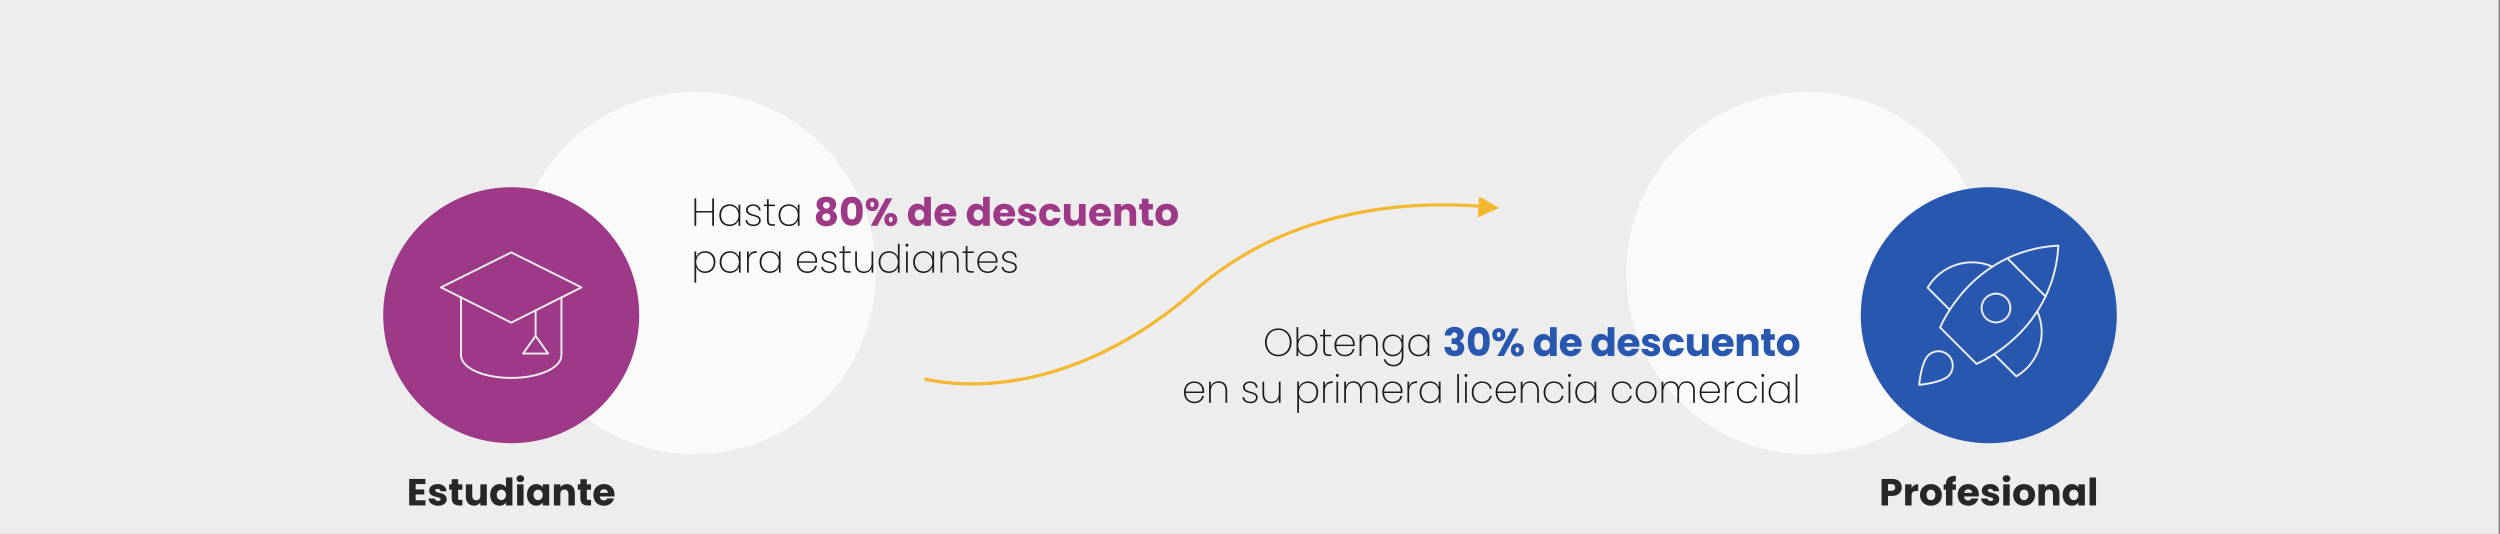 <?xml version="1.0" encoding="utf-8"?>
<!-- Generator: Adobe Illustrator 26.0.3, SVG Export Plug-In . SVG Version: 6.00 Build 0)  -->
<svg version="1.1" id="Layer_1" xmlns="http://www.w3.org/2000/svg" xmlns:xlink="http://www.w3.org/1999/xlink" x="0px" y="0px"
	 width="1920px" height="410px" viewBox="0 0 1920 410" style="enable-background:new 0 0 1920 410;" xml:space="preserve">
<rect x="0" y="0" width="1920" height="410" fill="#808080" stroke="none"/>
<rect x="-1.021" style="fill:#EDEDED;" width="1920" height="410"/>
<circle style="opacity:0.7;fill:#FFFFFF;enable-background:new    ;" cx="533.507" cy="209.696" r="139.13"/>
<circle style="opacity:0.7;fill:#FFFFFF;enable-background:new    ;" cx="1388.045" cy="209.696" r="139.13"/>
<path style="fill:#2857AF;" d="M1527.389,143.773L1527.389,143.773
	c54.299,0,98.316,44.018,98.316,98.316l0,0c0,54.299-44.018,98.316-98.316,98.316l0,0
	c-54.299,0-98.316-44.018-98.316-98.316l0,0
	C1429.073,187.791,1473.091,143.773,1527.389,143.773z"/>
<g transform="translate(12.8 12.8) scale(0.6)">
	<path style="fill:#EDEDED;" d="M2597.039,359.447c-0.321,0-0.64-0.122-0.884-0.366
		l-48.975-48.971c-0.488-0.488-0.488-1.279,0-1.768s1.279-0.488,1.768,0
		l48.975,48.971c0.488,0.488,0.488,1.279,0,1.768
		C2597.679,359.325,2597.36,359.447,2597.039,359.447z"/>
	<path style="fill:#EDEDED;" d="M2474.297,376.465c-0.321,0-0.64-0.122-0.884-0.366
		l-28.229-28.229c-0.402-0.401-0.482-1.023-0.195-1.514
		c17.056-29.24,53.33-41.113,84.372-27.621c0.633,0.275,0.923,1.012,0.648,1.645
		c-0.273,0.636-1.011,0.92-1.644,0.649
		c-29.59-12.859-64.11-1.782-80.726,25.761l27.542,27.542
		c0.488,0.488,0.488,1.279,0,1.768C2474.936,376.343,2474.617,376.465,2474.297,376.465z
		"/>
	<path style="fill:#EDEDED;" d="M2559.476,461.647c-0.322,0-0.643-0.125-0.884-0.366
		l-28.345-28.346c-0.488-0.488-0.488-1.279,0-1.768s1.279-0.488,1.768,0
		l27.658,27.659c27.716-16.713,38.729-51.392,25.605-81.087
		c-0.28-0.632,0.006-1.37,0.638-1.649c0.628-0.278,1.369,0.006,1.647,0.638
		c13.77,31.155,1.964,67.588-27.458,84.749
		C2559.908,461.591,2559.692,461.647,2559.476,461.647z"/>
	<path style="fill:#EDEDED;" d="M2508.597,445.701c-0.325,0-0.645-0.127-0.884-0.366
		l-46.582-46.584c-0.355-0.354-0.462-0.885-0.277-1.35
		c0.101-0.25,10.311-25.256,34.095-50.609
		c21.961-23.41,60.33-51.953,118.4-54.99c0.355-0.01,0.701,0.115,0.95,0.366
		c0.251,0.252,0.383,0.598,0.363,0.953c-3.281,57.814-31.81,96.195-55.165,118.21
		c-25.293,23.844-50.181,34.175-50.428,34.277
		C2508.917,445.671,2508.756,445.701,2508.597,445.701z M2463.494,397.58l45.386,45.387
		c4.328-1.913,26.475-12.289,48.973-33.521
		c22.806-21.52,50.622-58.896,54.229-115.07
		c-56.414,3.372-93.778,31.2-115.242,54.056
		C2475.651,370.994,2465.379,393.251,2463.494,397.58z"/>
	<path style="fill:#EDEDED;" d="M2533.533,392.617c-10.854,0-19.684-8.831-19.684-19.684
		s8.83-19.684,19.684-19.684s19.684,8.831,19.684,19.684
		S2544.388,392.617,2533.533,392.617z M2533.533,355.748
		c-9.476,0-17.184,7.709-17.184,17.184s7.708,17.184,17.184,17.184
		s17.184-7.709,17.184-17.184S2543.009,355.748,2533.533,355.748z"/>
	<path style="fill:#EDEDED;" d="M2435.216,472.499c-0.33,0-0.648-0.131-0.884-0.366
		c-0.26-0.26-0.392-0.62-0.361-0.986c0.096-1.178,2.471-28.965,11.904-38.398
		l0,0c3.719-3.718,8.662-5.766,13.921-5.766s10.202,2.048,13.919,5.766
		c7.674,7.676,7.674,20.164,0,27.84c-9.434,9.434-37.219,11.808-38.397,11.905
		C2435.284,472.497,2435.25,472.499,2435.216,472.499z M2447.643,434.517
		c-7.603,7.603-10.404,29.421-11.033,35.339c5.918-0.632,27.736-3.431,35.339-11.034
		c6.699-6.701,6.699-17.604,0-24.305c-3.246-3.246-7.562-5.033-12.152-5.033
		S2450.89,431.272,2447.643,434.517L2447.643,434.517z"/>
</g>
<path style="fill:#9E3988;" d="M392.611,143.773L392.611,143.773
	c54.299,0,98.316,44.018,98.316,98.316l0,0c0,54.299-44.018,98.316-98.316,98.316l0,0
	c-54.299,0-98.316-44.018-98.316-98.316l0,0
	C294.294,187.791,338.312,143.773,392.611,143.773z"/>
<g transform="translate(12.8 12.8) scale(0.6)">
	<path style="fill:#EDEDED;" d="M633.018,463.665c-36.742,0-65.522-13.307-65.522-30.296v-73.851
		c0-0.69,0.56-1.25,1.25-1.25s1.25,0.56,1.25,1.25v73.851
		c0,15.327,28.271,27.796,63.022,27.796c34.75,0,63.022-12.469,63.022-27.796v-73.851
		c0-0.69,0.56-1.25,1.25-1.25c0.69,0,1.25,0.56,1.25,1.25v73.851
		C698.54,450.358,669.759,463.665,633.018,463.665z"/>
	<path style="fill:#EDEDED;" d="M680.295,432.456h-32.136c-0.468,0-0.897-0.261-1.111-0.677
		c-0.215-0.416-0.179-0.917,0.093-1.298l15.836-22.231v-32.354
		c0-0.69,0.56-1.25,1.25-1.25s1.25,0.56,1.25,1.25v32.354l15.837,22.231
		c0.272,0.381,0.308,0.882,0.093,1.298
		C681.192,432.194,680.763,432.456,680.295,432.456z M650.584,429.956h27.286
		l-13.643-19.153L650.584,429.956z"/>
	<path style="fill:#EDEDED;" d="M633.018,392.904c-0.192,0-0.384-0.044-0.561-0.133
		l-89.919-45.114c-0.423-0.212-0.69-0.645-0.689-1.119s0.269-0.906,0.693-1.117
		l89.919-44.806c0.352-0.174,0.763-0.174,1.115,0l89.919,44.806
		c0.424,0.212,0.692,0.644,0.693,1.117s-0.266,0.907-0.689,1.119l-89.919,45.114
		C633.402,392.86,633.21,392.904,633.018,392.904z M545.894,346.544l87.124,43.712
		l87.124-43.712l-87.124-43.413L545.894,346.544z"/>
</g>
<path style="fill:#F3B830;" d="M746.286,296.072c-22.585,0-36.349-3.862-36.532-3.915
	l0.691-2.402c0.244,0.07,24.848,6.949,62.4,2.073
	c34.657-4.502,87.753-20.23,143.89-69.592
	c74.96-65.913,170.516-69.028,220.812-65.02l-0.199,2.492
	c-49.895-3.979-144.693-0.9-218.961,64.405
	c-56.667,49.827-110.325,65.684-145.36,70.212
	C763.171,295.599,754.187,296.071,746.286,296.072z"/>
<g>
	<polygon style="fill:#F3B830;" points="1136.011,150.837 1151.366,159.677 1134.729,167.029 	"/>
</g>
<g>
	<g style="enable-background:new    ;">
		<path style="fill:#272727;" d="M326.728,371.787h-7.513v4.119h6.643v3.828h-6.643v4.468h7.513
			v3.974h-12.473v-20.363h12.473V371.787z"/>
		<path style="fill:#272727;" d="M336.527,388.408c-4.322,0-7.223-2.408-7.455-5.541h4.902
			c0.116,1.132,1.131,1.886,2.495,1.886c1.276,0,1.943-0.58,1.943-1.306
			c0-2.61-8.818-0.725-8.818-6.671c0-2.756,2.35-5.019,6.585-5.019
			c4.177,0,6.498,2.32,6.816,5.512h-4.583c-0.145-1.103-0.986-1.828-2.378-1.828
			c-1.161,0-1.799,0.465-1.799,1.248c0,2.581,8.76,0.754,8.847,6.787
			C343.083,386.29,340.588,388.408,336.527,388.408z"/>
		<path style="fill:#272727;" d="M346.908,376.109h-1.972v-4.119h1.972v-3.945h4.96v3.945h3.249
			v4.119h-3.249v6.497c0,0.957,0.406,1.363,1.508,1.363h1.77v4.206h-2.524
			c-3.365,0-5.714-1.421-5.714-5.627V376.109z"/>
		<path style="fill:#272727;" d="M373.881,388.175h-4.96v-2.204
			c-0.986,1.392-2.727,2.378-4.902,2.378c-3.742,0-6.266-2.581-6.266-6.903v-9.456
			h4.931v8.789c0,2.204,1.248,3.423,3.104,3.423c1.914,0,3.133-1.219,3.133-3.423
			v-8.789h4.96V388.175z"/>
		<path style="fill:#272727;" d="M383.594,371.757c2.146,0,4.003,0.986,4.989,2.466v-7.513h4.96
			v21.465h-4.96v-2.32c-0.899,1.479-2.61,2.553-4.989,2.553
			c-3.974,0-7.136-3.249-7.136-8.354S379.62,371.757,383.594,371.757z M385.044,376.08
			c-1.856,0-3.539,1.393-3.539,3.974c0,2.582,1.683,4.032,3.539,4.032
			c1.885,0,3.539-1.422,3.539-4.003C388.583,377.5,386.93,376.08,385.044,376.08z"
			/>
		<path style="fill:#272727;" d="M396.671,367.638c0-1.508,1.189-2.697,2.958-2.697
			c1.741,0,2.93,1.189,2.93,2.697c0,1.479-1.189,2.669-2.93,2.669
			C397.86,370.307,396.671,369.118,396.671,367.638z M397.135,371.99h4.96v16.186
			h-4.96V371.99z"/>
		<path style="fill:#272727;" d="M411.839,371.757c2.408,0,4.119,1.103,4.989,2.523v-2.291
			h4.96v16.186h-4.96v-2.292c-0.899,1.422-2.61,2.524-5.018,2.524
			c-3.945,0-7.107-3.249-7.107-8.354S407.866,371.757,411.839,371.757z
			 M413.29,376.08c-1.856,0-3.539,1.393-3.539,3.974
			c0,2.582,1.683,4.032,3.539,4.032c1.885,0,3.539-1.422,3.539-4.003
			C416.829,377.5,415.175,376.08,413.29,376.08z"/>
		<path style="fill:#272727;" d="M436.549,379.386c0-2.204-1.218-3.423-3.104-3.423
			c-1.885,0-3.104,1.219-3.104,3.423v8.789h-4.96v-16.186h4.96v2.146
			c0.986-1.363,2.727-2.321,4.902-2.321c3.742,0,6.237,2.553,6.237,6.904v9.456
			h-4.931V379.386z"/>
		<path style="fill:#272727;" d="M445.71,376.109h-1.972v-4.119h1.972v-3.945h4.96v3.945h3.249
			v4.119h-3.249v6.497c0,0.957,0.406,1.363,1.508,1.363h1.77v4.206h-2.524
			c-3.365,0-5.714-1.421-5.714-5.627V376.109z"/>
		<path style="fill:#272727;" d="M463.894,388.408c-4.757,0-8.18-3.191-8.18-8.325
			c0-5.135,3.365-8.325,8.18-8.325c4.728,0,8.064,3.133,8.064,8.064
			c0,0.464-0.029,0.957-0.087,1.45h-11.226c0.174,2.117,1.479,3.104,3.075,3.104
			c1.392,0,2.175-0.696,2.582-1.566h5.279
			C470.798,385.971,467.926,388.408,463.894,388.408z M460.674,378.516h6.208
			c0-1.77-1.393-2.785-3.046-2.785C462.211,375.731,460.964,376.717,460.674,378.516z"
			/>
	</g>
</g>
<g style="enable-background:new    ;">
	<path style="fill:#272727;" d="M1453.08,380.866h-3.074v7.31h-4.961v-20.363h8.035
		c4.99,0,7.484,2.814,7.484,6.556C1460.564,377.733,1458.272,380.866,1453.08,380.866z
		 M1452.703,376.92c1.973,0,2.814-0.986,2.814-2.553s-0.842-2.553-2.814-2.553
		h-2.697v5.105H1452.703z"/>
	<path style="fill:#272727;" d="M1468.102,388.175h-4.961v-16.186h4.961v2.697
		c1.131-1.711,2.9-2.872,5.076-2.872v5.251h-1.363
		c-2.35,0-3.713,0.812-3.713,3.597V388.175z"/>
	<path style="fill:#272727;" d="M1482.921,388.408c-4.757,0-8.354-3.191-8.354-8.325
		c0-5.135,3.685-8.325,8.412-8.325c4.758,0,8.412,3.19,8.412,8.325
		C1491.391,385.216,1487.678,388.408,1482.921,388.408z M1482.921,384.115
		c1.77,0,3.423-1.306,3.423-4.032c0-2.756-1.624-4.032-3.365-4.032
		c-1.798,0-3.364,1.276-3.364,4.032
		C1479.614,382.809,1481.123,384.115,1482.921,384.115z"/>
	<path style="fill:#272727;" d="M1494.52,376.109h-1.799v-4.119h1.799v-0.465
		c0-4.234,2.61-6.323,7.541-6.062v4.206c-1.914-0.115-2.581,0.465-2.581,2.176
		v0.146h2.669v4.119h-2.669v12.066h-4.96V376.109z"/>
	<path style="fill:#272727;" d="M1511.659,388.408c-4.757,0-8.181-3.191-8.181-8.325
		c0-5.135,3.365-8.325,8.181-8.325c4.728,0,8.063,3.133,8.063,8.064
		c0,0.464-0.029,0.957-0.086,1.45h-11.227c0.174,2.117,1.479,3.104,3.075,3.104
		c1.392,0,2.175-0.696,2.581-1.566h5.279
		C1518.562,385.971,1515.691,388.408,1511.659,388.408z M1508.439,378.516h6.207
		c0-1.77-1.393-2.785-3.045-2.785C1509.977,375.731,1508.729,376.717,1508.439,378.516
		z"/>
	<path style="fill:#272727;" d="M1528.914,388.408c-4.322,0-7.223-2.408-7.455-5.541h4.902
		c0.115,1.132,1.131,1.886,2.494,1.886c1.276,0,1.943-0.58,1.943-1.306
		c0-2.61-8.818-0.725-8.818-6.671c0-2.756,2.35-5.019,6.586-5.019
		c4.176,0,6.497,2.32,6.816,5.512h-4.584c-0.145-1.103-0.986-1.828-2.378-1.828
		c-1.161,0-1.799,0.465-1.799,1.248c0,2.581,8.761,0.754,8.847,6.787
		C1535.469,386.29,1532.975,388.408,1528.914,388.408z"/>
	<path style="fill:#272727;" d="M1538.047,367.638c0-1.508,1.189-2.697,2.959-2.697
		c1.74,0,2.93,1.189,2.93,2.697c0,1.479-1.189,2.669-2.93,2.669
		C1539.236,370.307,1538.047,369.118,1538.047,367.638z M1538.512,371.99h4.96v16.186
		h-4.96V371.99z"/>
	<path style="fill:#272727;" d="M1554.434,388.408c-4.756,0-8.354-3.191-8.354-8.325
		c0-5.135,3.684-8.325,8.412-8.325c4.758,0,8.412,3.19,8.412,8.325
		C1562.904,385.216,1559.191,388.408,1554.434,388.408z M1554.434,384.115
		c1.77,0,3.424-1.306,3.424-4.032c0-2.756-1.625-4.032-3.365-4.032
		c-1.799,0-3.365,1.276-3.365,4.032
		C1551.127,382.809,1552.636,384.115,1554.434,384.115z"/>
	<path style="fill:#272727;" d="M1576.707,379.386c0-2.204-1.219-3.423-3.104-3.423
		c-1.886,0-3.104,1.219-3.104,3.423v8.789h-4.961v-16.186H1570.5v2.146
		c0.985-1.363,2.727-2.321,4.901-2.321c3.742,0,6.237,2.553,6.237,6.904v9.456
		h-4.932V379.386z"/>
	<path style="fill:#272727;" d="M1591.234,371.757c2.408,0,4.119,1.103,4.989,2.523v-2.291
		h4.96v16.186h-4.96v-2.292c-0.899,1.422-2.61,2.524-5.019,2.524
		c-3.944,0-7.106-3.249-7.106-8.354S1587.261,371.757,1591.234,371.757z
		 M1592.686,376.08c-1.857,0-3.539,1.393-3.539,3.974
		c0,2.582,1.682,4.032,3.539,4.032c1.885,0,3.538-1.422,3.538-4.003
		C1596.224,377.5,1594.57,376.08,1592.686,376.08z"/>
	<path style="fill:#272727;" d="M1604.775,366.71h4.961v21.465h-4.961V366.71z"/>
</g>
<g style="enable-background:new    ;">
	<path style="fill:#1C1C1C;" d="M546.992,163.209h-12.299v10.199h-1.35v-21.06h1.35v9.72
		h12.299v-9.72h1.35v21.06h-1.35V163.209z"/>
	<path style="fill:#1C1C1C;" d="M560.282,156.909c3.6,0,6,2.01,6.9,4.47v-4.26h1.35
		v16.289h-1.35v-4.29c-0.9,2.49-3.33,4.53-6.9,4.53
		c-4.56,0-7.859-3.271-7.859-8.4C552.422,160.089,555.722,156.909,560.282,156.909z
		 M560.462,158.079c-3.93,0-6.66,2.67-6.66,7.169c0,4.5,2.73,7.2,6.66,7.2
		c3.81,0,6.72-2.79,6.72-7.2C567.182,160.898,564.271,158.079,560.462,158.079z"
		/>
	<path style="fill:#1C1C1C;" d="M578.882,173.648c-3.57,0-6.09-1.62-6.39-4.62h1.38
		c0.21,2.07,1.92,3.45,5.01,3.45c2.55,0,4.05-1.5,4.05-3.271
		c0-4.499-9.99-1.89-9.99-8.069c0-2.28,2.22-4.229,5.4-4.229
		c3.39,0,5.64,1.77,5.82,4.8h-1.35c-0.12-2.04-1.62-3.66-4.5-3.66
		c-2.37,0-4.02,1.41-4.02,3.09c0,5.04,9.899,2.37,9.959,8.069
		C584.251,171.758,582.002,173.648,578.882,173.648z"/>
	<path style="fill:#1C1C1C;" d="M589.021,158.289h-2.459v-1.17h2.459v-4.14h1.35v4.14
		h4.83v1.17h-4.83v10.77c0,2.46,0.81,3.149,3,3.149h1.83v1.2h-2.04
		c-2.79,0-4.14-1.14-4.14-4.35V158.289z"/>
	<path style="fill:#1C1C1C;" d="M605.791,156.909c3.6,0,6,2.01,6.9,4.47v-4.26h1.35
		v16.289h-1.35v-4.29c-0.9,2.49-3.33,4.53-6.9,4.53
		c-4.56,0-7.859-3.271-7.859-8.4C597.932,160.089,601.231,156.909,605.791,156.909z
		 M605.971,158.079c-3.93,0-6.66,2.67-6.66,7.169c0,4.5,2.73,7.2,6.66,7.2
		c3.81,0,6.72-2.79,6.72-7.2C612.691,160.898,609.781,158.079,605.971,158.079z"
		/>
	<path style="fill:#9E3988;" d="M627.091,156.938c0-3.119,2.43-5.879,7.59-5.879
		c5.16,0,7.56,2.76,7.56,5.879c0,2.25-1.17,3.84-2.82,4.71
		c2.13,1.021,3.36,2.851,3.36,5.34c0,4.38-3.63,6.84-8.1,6.84
		s-8.1-2.46-8.1-6.84c0-2.489,1.23-4.35,3.33-5.34
		C628.231,160.749,627.091,159.249,627.091,156.938z M631.531,166.748
		c0,1.65,1.17,2.88,3.15,2.88c1.95,0,3.09-1.26,3.09-2.88
		c0-1.8-1.26-2.88-3.09-2.88C632.851,163.868,631.531,164.889,631.531,166.748z
		 M637.26,157.719c0-1.649-1.05-2.58-2.58-2.58
		c-1.53,0-2.58,0.931-2.58,2.61c0,1.59,1.11,2.52,2.58,2.52
		C636.15,160.269,637.26,159.309,637.26,157.719z"/>
	<path style="fill:#9E3988;" d="M654.181,151.06c6.24,0,8.43,4.68,8.43,11.099
		c0,6.48-2.19,11.16-8.43,11.16s-8.43-4.68-8.43-11.16
		C645.751,155.739,647.941,151.06,654.181,151.06z M654.181,155.859
		c-3.03,0-3.39,2.939-3.39,6.299c0,3.48,0.36,6.36,3.39,6.36
		c3.03,0,3.39-2.88,3.39-6.36C657.57,158.799,657.21,155.859,654.181,155.859z"/>
	<path style="fill:#9E3988;" d="M669.9,151.959c2.85,0,4.979,1.74,4.979,5.07
		c0,3.329-2.13,5.069-4.979,5.069c-2.85,0-5.01-1.74-5.01-5.069
		C664.891,153.699,667.05,151.959,669.9,151.959z M668.43,157.029
		c0,1.409,0.54,2.039,1.44,2.039s1.47-0.63,1.47-2.039
		c0-1.44-0.57-2.07-1.47-2.07S668.43,155.589,668.43,157.029z M680.31,152.289
		h4.95l-11.55,21.119h-4.95L680.31,152.289z M684.149,163.599
		c2.85,0,4.98,1.71,4.98,5.069c0,3.33-2.13,5.07-4.98,5.07
		c-2.85,0-4.979-1.74-4.979-5.07C679.17,165.309,681.3,163.599,684.149,163.599z
		 M682.68,168.668c0,1.41,0.54,2.04,1.44,2.04s1.47-0.63,1.47-2.04
		c0-1.409-0.57-2.069-1.47-2.069S682.68,167.259,682.68,168.668z"/>
	<path style="fill:#9E3988;" d="M704.64,156.429c2.22,0,4.14,1.021,5.16,2.55v-7.77h5.13
		v22.199h-5.13v-2.4c-0.93,1.53-2.7,2.641-5.16,2.641
		c-4.11,0-7.38-3.36-7.38-8.64C697.26,159.729,700.53,156.429,704.64,156.429z
		 M706.14,160.898c-1.92,0-3.66,1.44-3.66,4.11s1.74,4.17,3.66,4.17
		c1.95,0,3.66-1.471,3.66-4.141C709.8,162.369,708.09,160.898,706.14,160.898z"/>
	<path style="fill:#9E3988;" d="M726.09,173.648c-4.92,0-8.46-3.3-8.46-8.61
		c0-5.31,3.48-8.609,8.46-8.609c4.89,0,8.339,3.24,8.339,8.34
		c0,0.479-0.03,0.99-0.09,1.5h-11.609c0.18,2.189,1.53,3.21,3.18,3.21
		c1.44,0,2.25-0.72,2.67-1.62h5.46
		C733.229,171.128,730.259,173.648,726.09,173.648z M722.76,163.419h6.42
		c0-1.83-1.44-2.88-3.15-2.88C724.35,160.539,723.06,161.559,722.76,163.419z"
		/>
	<path style="fill:#9E3988;" d="M749.849,156.429c2.22,0,4.14,1.021,5.16,2.55v-7.77h5.13
		v22.199h-5.13v-2.4c-0.93,1.53-2.7,2.641-5.16,2.641
		c-4.11,0-7.38-3.36-7.38-8.64C742.469,159.729,745.739,156.429,749.849,156.429z
		 M751.349,160.898c-1.92,0-3.66,1.44-3.66,4.11s1.74,4.17,3.66,4.17
		c1.95,0,3.66-1.471,3.66-4.141C755.009,162.369,753.299,160.898,751.349,160.898z"/>
	<path style="fill:#9E3988;" d="M771.299,173.648c-4.92,0-8.46-3.3-8.46-8.61
		c0-5.31,3.48-8.609,8.46-8.609c4.89,0,8.339,3.24,8.339,8.34
		c0,0.479-0.03,0.99-0.09,1.5h-11.609c0.18,2.189,1.53,3.21,3.18,3.21
		c1.44,0,2.25-0.72,2.67-1.62h5.46
		C778.438,171.128,775.468,173.648,771.299,173.648z M767.969,163.419h6.42
		c0-1.83-1.44-2.88-3.15-2.88C769.559,160.539,768.269,161.559,767.969,163.419z"/>
	<path style="fill:#9E3988;" d="M789.148,173.648c-4.47,0-7.47-2.49-7.709-5.73h5.07
		c0.12,1.17,1.17,1.95,2.58,1.95c1.32,0,2.01-0.6,2.01-1.35
		c0-2.7-9.12-0.75-9.12-6.899c0-2.851,2.43-5.19,6.81-5.19
		c4.32,0,6.72,2.4,7.05,5.7h-4.74c-0.15-1.141-1.02-1.891-2.46-1.891
		c-1.2,0-1.86,0.48-1.86,1.29c0,2.67,9.06,0.78,9.149,7.021
		C795.928,171.458,793.349,173.648,789.148,173.648z"/>
	<path style="fill:#9E3988;" d="M806.458,156.429c4.2,0,7.169,2.311,8.04,6.3h-5.46
		c-0.42-1.17-1.26-1.92-2.67-1.92c-1.83,0-3.09,1.44-3.09,4.229
		c0,2.79,1.26,4.23,3.09,4.23c1.41,0,2.22-0.69,2.67-1.92h5.46
		c-0.87,3.87-3.84,6.3-8.04,6.3c-4.92,0-8.4-3.3-8.4-8.61
		C798.059,159.759,801.539,156.429,806.458,156.429z"/>
	<path style="fill:#9E3988;" d="M833.758,173.408h-5.13v-2.28
		c-1.02,1.44-2.82,2.46-5.07,2.46c-3.87,0-6.479-2.67-6.479-7.14v-9.779
		h5.1v9.09c0,2.279,1.29,3.54,3.21,3.54c1.98,0,3.24-1.261,3.24-3.54
		v-9.09h5.13V173.408z"/>
	<path style="fill:#9E3988;" d="M844.889,173.648c-4.92,0-8.46-3.3-8.46-8.61
		c0-5.31,3.48-8.609,8.46-8.609c4.89,0,8.339,3.24,8.339,8.34
		c0,0.479-0.03,0.99-0.09,1.5h-11.609c0.18,2.189,1.53,3.21,3.18,3.21
		c1.44,0,2.25-0.72,2.67-1.62h5.46
		C852.028,171.128,849.058,173.648,844.889,173.648z M841.559,163.419h6.42
		c0-1.83-1.44-2.88-3.15-2.88C843.148,160.539,841.858,161.559,841.559,163.419z"
		/>
	<path style="fill:#9E3988;" d="M867.478,164.318c0-2.279-1.26-3.54-3.21-3.54
		c-1.95,0-3.21,1.261-3.21,3.54v9.09h-5.13v-16.739h5.13v2.22
		c1.02-1.41,2.82-2.399,5.07-2.399c3.87,0,6.45,2.64,6.45,7.14v9.779
		h-5.1V164.318z"/>
	<path style="fill:#9E3988;" d="M876.958,160.929h-2.04v-4.26h2.04v-4.08h5.13v4.08
		h3.36v4.26h-3.36v6.72c0,0.99,0.42,1.41,1.56,1.41h1.83v4.35h-2.61
		c-3.48,0-5.91-1.47-5.91-5.819V160.929z"/>
	<path style="fill:#9E3988;" d="M895.948,173.648c-4.919,0-8.64-3.3-8.64-8.61
		c0-5.31,3.81-8.609,8.7-8.609c4.92,0,8.7,3.3,8.7,8.609
		C904.708,170.349,900.868,173.648,895.948,173.648z M895.948,169.208
		c1.83,0,3.54-1.35,3.54-4.17c0-2.85-1.68-4.169-3.48-4.169
		c-1.86,0-3.48,1.319-3.48,4.169C892.528,167.858,894.088,169.208,895.948,169.208z"
		/>
	<path style="fill:#1C1C1C;" d="M541.592,192.909c4.56,0,7.86,3.18,7.86,8.339
		c0,5.13-3.3,8.4-7.86,8.4c-3.57,0-6-2.04-6.899-4.5v11.939h-1.35
		v-23.969h1.35v4.289C535.562,194.919,538.022,192.909,541.592,192.909z M541.382,194.079
		c-3.78,0-6.689,2.819-6.689,7.169c0,4.41,2.91,7.2,6.689,7.2
		c3.96,0,6.69-2.7,6.69-7.2C548.072,196.749,545.342,194.079,541.382,194.079z"
		/>
	<path style="fill:#1C1C1C;" d="M560.552,192.909c3.6,0,6,2.01,6.9,4.47v-4.26h1.35
		v16.289h-1.35v-4.29c-0.9,2.49-3.33,4.53-6.9,4.53
		c-4.56,0-7.859-3.271-7.859-8.4C552.692,196.089,555.992,192.909,560.552,192.909z
		 M560.732,194.079c-3.93,0-6.66,2.67-6.66,7.169c0,4.5,2.73,7.2,6.66,7.2
		c3.81,0,6.72-2.79,6.72-7.2C567.452,196.898,564.542,194.079,560.732,194.079z"
		/>
	<path style="fill:#1C1C1C;" d="M575.072,209.408h-1.35v-16.289h1.35v3.359
		c0.81-2.37,2.82-3.689,6.029-3.689v1.41h-0.45
		c-2.79,0-5.58,1.38-5.58,5.819V209.408z"/>
	<path style="fill:#1C1C1C;" d="M591.241,192.909c3.6,0,6,2.01,6.9,4.47v-4.26h1.35
		v16.289h-1.35v-4.29c-0.9,2.49-3.33,4.53-6.9,4.53
		c-4.56,0-7.859-3.271-7.859-8.4C583.382,196.089,586.682,192.909,591.241,192.909z
		 M591.421,194.079c-3.93,0-6.66,2.67-6.66,7.169c0,4.5,2.73,7.2,6.66,7.2
		c3.81,0,6.72-2.79,6.72-7.2C598.141,196.898,595.231,194.079,591.421,194.079z"
		/>
	<path style="fill:#1C1C1C;" d="M619.951,209.648c-4.56,0-7.919-3.18-7.919-8.4
		c0-5.189,3.3-8.339,7.919-8.339c4.89,0,7.59,3.479,7.59,7.26
		c0,0.72,0,1.079-0.06,1.619h-14.069c0.12,4.53,3.18,6.69,6.54,6.69
		c3.21,0,5.52-1.71,6.06-4.41h1.41
		C626.791,207.278,624.121,209.648,619.951,209.648z M613.412,200.679h12.779
		c0.21-4.53-2.97-6.63-6.27-6.63
		C616.591,194.049,613.562,196.179,613.412,200.679z"/>
	<path style="fill:#1C1C1C;" d="M637.051,209.648c-3.57,0-6.09-1.62-6.39-4.62h1.38
		c0.21,2.07,1.92,3.45,5.01,3.45c2.55,0,4.05-1.5,4.05-3.271
		c0-4.499-9.99-1.89-9.99-8.069c0-2.28,2.22-4.229,5.4-4.229
		c3.39,0,5.64,1.77,5.82,4.8h-1.35c-0.12-2.04-1.62-3.66-4.5-3.66
		c-2.37,0-4.02,1.41-4.02,3.09c0,5.04,9.9,2.37,9.959,8.069
		C642.421,207.758,640.171,209.648,637.051,209.648z"/>
	<path style="fill:#1C1C1C;" d="M647.191,194.289h-2.46v-1.17h2.46v-4.14h1.35v4.14
		h4.83v1.17h-4.83v10.77c0,2.46,0.81,3.149,3,3.149h1.83v1.2h-2.04
		c-2.79,0-4.14-1.14-4.14-4.35V194.289z"/>
	<path style="fill:#1C1C1C;" d="M670.71,209.408h-1.35v-3.54
		c-0.93,2.55-3.3,3.81-5.97,3.81c-3.63,0-6.6-2.159-6.6-7.079v-9.479
		h1.32v9.39c0,3.989,2.19,5.999,5.46,5.999c3.39,0,5.79-2.13,5.79-6.659
		v-8.729h1.35V209.408z"/>
	<path style="fill:#1C1C1C;" d="M682.65,192.909c3.42,0,5.94,1.92,6.9,4.47v-10.17
		h1.35v22.199h-1.35v-4.32c-0.9,2.551-3.33,4.561-6.9,4.561
		c-4.56,0-7.859-3.271-7.859-8.4C674.791,196.089,678.09,192.909,682.65,192.909z
		 M682.83,194.079c-3.93,0-6.66,2.67-6.66,7.169c0,4.5,2.73,7.2,6.66,7.2
		c3.81,0,6.72-2.79,6.72-7.2C689.55,196.898,686.64,194.079,682.83,194.079z"
		/>
	<path style="fill:#1C1C1C;" d="M695.37,188.319c0-0.69,0.51-1.17,1.14-1.17
		s1.14,0.479,1.14,1.17c0,0.72-0.51,1.17-1.14,1.17
		S695.37,189.039,695.37,188.319z M695.82,193.119h1.35v16.289h-1.35V193.119z"/>
	<path style="fill:#1C1C1C;" d="M709.139,192.909c3.6,0,6,2.01,6.9,4.47v-4.26h1.35
		v16.289h-1.35v-4.29c-0.9,2.49-3.33,4.53-6.9,4.53
		c-4.56,0-7.859-3.271-7.859-8.4C701.28,196.089,704.58,192.909,709.139,192.909z
		 M709.319,194.079c-3.93,0-6.66,2.67-6.66,7.169c0,4.5,2.73,7.2,6.66,7.2
		c3.81,0,6.72-2.79,6.72-7.2C716.039,196.898,713.129,194.079,709.319,194.079z"
		/>
	<path style="fill:#1C1C1C;" d="M734.909,199.959c0-3.96-2.19-6-5.46-6
		c-3.39,0-5.79,2.13-5.79,6.659v8.79h-1.35v-16.289h1.35v3.449
		c0.96-2.52,3.3-3.779,6-3.779c3.63,0,6.57,2.189,6.57,7.079v9.54
		h-1.32V199.959z"/>
	<path style="fill:#1C1C1C;" d="M741.659,194.289h-2.46v-1.17h2.46v-4.14h1.35v4.14
		h4.83v1.17h-4.83v10.77c0,2.46,0.81,3.149,3,3.149h1.83v1.2h-2.04
		c-2.79,0-4.14-1.14-4.14-4.35V194.289z"/>
	<path style="fill:#1C1C1C;" d="M758.488,209.648c-4.56,0-7.919-3.18-7.919-8.4
		c0-5.189,3.3-8.339,7.919-8.339c4.89,0,7.59,3.479,7.59,7.26
		c0,0.72,0,1.079-0.06,1.619h-14.069c0.12,4.53,3.18,6.69,6.54,6.69
		c3.21,0,5.52-1.71,6.06-4.41h1.41
		C765.328,207.278,762.658,209.648,758.488,209.648z M751.949,200.679h12.779
		c0.21-4.53-2.97-6.63-6.27-6.63
		C755.128,194.049,752.099,196.179,751.949,200.679z"/>
	<path style="fill:#1C1C1C;" d="M775.588,209.648c-3.57,0-6.09-1.62-6.39-4.62h1.38
		c0.21,2.07,1.92,3.45,5.01,3.45c2.55,0,4.05-1.5,4.05-3.271
		c0-4.499-9.99-1.89-9.99-8.069c0-2.28,2.22-4.229,5.4-4.229
		c3.39,0,5.64,1.77,5.82,4.8h-1.35c-0.12-2.04-1.62-3.66-4.5-3.66
		c-2.37,0-4.02,1.41-4.02,3.09c0,5.04,9.9,2.37,9.959,8.069
		C780.958,207.758,778.708,209.648,775.588,209.648z"/>
</g>
<g style="enable-background:new    ;">
	<path style="fill:#1C1C1C;" d="M981.717,273.663c-5.879,0-10.229-4.44-10.229-10.74
		c0-6.329,4.35-10.739,10.229-10.739c5.881,0,10.23,4.41,10.23,10.739
		C991.947,269.223,987.598,273.663,981.717,273.663z M981.717,272.463
		c4.95,0,8.82-3.63,8.82-9.54c0-5.939-3.87-9.569-8.82-9.569
		c-4.949,0-8.85,3.63-8.85,9.569C972.867,268.833,976.768,272.463,981.717,272.463z
		"/>
	<path style="fill:#1C1C1C;" d="M1003.977,256.924c4.561,0,7.86,3.18,7.86,8.339
		c0,5.13-3.3,8.4-7.86,8.4c-3.569,0-5.999-2.01-6.898-4.5v4.26h-1.351
		v-22.199h1.351v10.199C998.037,258.903,1000.438,256.924,1003.977,256.924z
		 M1003.768,258.094c-3.78,0-6.689,2.819-6.689,7.169
		c0,4.41,2.909,7.2,6.689,7.2c3.959,0,6.689-2.7,6.689-7.2
		C1010.457,260.764,1007.727,258.094,1003.768,258.094z"/>
	<path style="fill:#1C1C1C;" d="M1016.277,258.304h-2.46v-1.17h2.46v-4.14h1.35v4.14
		h4.83v1.17h-4.83v10.77c0,2.46,0.811,3.149,3,3.149h1.83v1.2h-2.04
		c-2.79,0-4.14-1.14-4.14-4.35V258.304z"/>
	<path style="fill:#1C1C1C;" d="M1032.807,273.663c-4.561,0-7.92-3.18-7.92-8.4
		c0-5.189,3.3-8.339,7.92-8.339c4.889,0,7.59,3.479,7.59,7.26
		c0,0.72,0,1.079-0.061,1.619h-14.069c0.12,4.53,3.18,6.69,6.54,6.69
		c3.209,0,5.52-1.71,6.059-4.41h1.41
		C1039.646,271.293,1036.977,273.663,1032.807,273.663z M1026.267,264.693h12.779
		c0.21-4.53-2.97-6.63-6.27-6.63
		C1029.446,258.063,1026.416,260.193,1026.267,264.693z"/>
	<path style="fill:#1C1C1C;" d="M1056.776,263.974c0-3.96-2.19-6-5.46-6
		c-3.39,0-5.789,2.13-5.789,6.659v8.79h-1.351v-16.289h1.351v3.449
		c0.959-2.52,3.299-3.779,5.999-3.779c3.63,0,6.569,2.189,6.569,7.079v9.54
		h-1.319V263.974z"/>
	<path style="fill:#1C1C1C;" d="M1069.586,256.924c3.57,0,6,1.979,6.9,4.439v-4.229h1.35
		v16.799c0,4.62-3.301,7.47-7.41,7.47c-4.14,0-6.899-2.16-7.709-5.43h1.35
		c0.779,2.52,2.97,4.26,6.359,4.26c3.391,0,6.061-2.37,6.061-6.3v-4.77
		c-0.9,2.46-3.33,4.5-6.9,4.5c-4.56,0-7.859-3.271-7.859-8.4
		C1061.727,260.104,1065.026,256.924,1069.586,256.924z M1069.766,258.094
		c-3.93,0-6.659,2.67-6.659,7.169c0,4.5,2.729,7.2,6.659,7.2
		c3.811,0,6.721-2.79,6.721-7.2C1076.486,260.913,1073.576,258.094,1069.766,258.094z"/>
	<path style="fill:#1C1C1C;" d="M1089.476,256.924c3.601,0,6,2.01,6.899,4.47v-4.26h1.351
		v16.289H1096.375v-4.29c-0.899,2.49-3.33,4.53-6.899,4.53
		c-4.56,0-7.859-3.271-7.859-8.4C1081.616,260.104,1084.916,256.924,1089.476,256.924
		z M1089.656,258.094c-3.93,0-6.66,2.67-6.66,7.169c0,4.5,2.73,7.2,6.66,7.2
		c3.809,0,6.719-2.79,6.719-7.2C1096.375,260.913,1093.465,258.094,1089.656,258.094z"/>
	<path style="fill:#2857AF;" d="M1117.045,251.014c4.62,0,7.109,2.64,7.109,5.939
		c0,2.88-1.799,4.41-3.299,4.92v0.12c2.189,0.72,3.689,2.4,3.689,5.28
		c0,3.689-2.641,6.329-7.23,6.329c-4.559,0-7.859-2.159-8.01-7.109h4.98
		c0.029,1.71,0.96,2.85,2.85,2.85c1.59,0,2.46-1.02,2.46-2.46
		c0-1.949-1.17-2.729-3.84-2.729h-0.96v-4.17h0.96
		c1.74,0,3.42-0.42,3.42-2.4c0-1.47-0.87-2.279-2.249-2.279
		c-1.65,0-2.25,1.2-2.341,2.399h-5.01
		C1109.756,253.384,1112.575,251.014,1117.045,251.014z"/>
	<path style="fill:#2857AF;" d="M1135.676,251.074c6.239,0,8.43,4.68,8.43,11.099
		c0,6.48-2.19,11.16-8.43,11.16c-6.24,0-8.43-4.68-8.43-11.16
		C1127.246,255.754,1129.436,251.074,1135.676,251.074z M1135.676,255.874
		c-3.031,0-3.391,2.939-3.391,6.299c0,3.48,0.359,6.36,3.391,6.36
		c3.029,0,3.389-2.88,3.389-6.36
		C1139.064,258.813,1138.705,255.874,1135.676,255.874z"/>
	<path style="fill:#2857AF;" d="M1151.096,251.974c2.85,0,4.979,1.74,4.979,5.07
		c0,3.329-2.129,5.069-4.979,5.069c-2.851,0-5.01-1.74-5.01-5.069
		C1146.086,253.714,1148.245,251.974,1151.096,251.974z M1149.625,257.044
		c0,1.409,0.54,2.039,1.439,2.039c0.9,0,1.471-0.63,1.471-2.039
		c0-1.44-0.57-2.07-1.471-2.07C1150.165,254.974,1149.625,255.604,1149.625,257.044z
		 M1161.504,252.304h4.951l-11.551,21.119h-4.949L1161.504,252.304z M1165.344,263.613
		c2.851,0,4.98,1.71,4.98,5.069c0,3.33-2.13,5.07-4.98,5.07
		c-2.85,0-4.979-1.74-4.979-5.07C1160.365,265.323,1162.494,263.613,1165.344,263.613
		z M1163.875,268.683c0,1.41,0.539,2.04,1.439,2.04s1.47-0.63,1.47-2.04
		c0-1.409-0.569-2.069-1.47-2.069S1163.875,267.273,1163.875,268.683z"/>
	<path style="fill:#2857AF;" d="M1185.234,256.443c2.22,0,4.14,1.021,5.16,2.55v-7.77
		h5.129v22.199h-5.129v-2.4c-0.93,1.53-2.7,2.641-5.16,2.641
		c-4.109,0-7.38-3.36-7.38-8.64C1177.854,259.743,1181.125,256.443,1185.234,256.443z
		 M1186.734,260.913c-1.92,0-3.66,1.44-3.66,4.11s1.74,4.17,3.66,4.17
		c1.949,0,3.66-1.471,3.66-4.141C1190.395,262.384,1188.684,260.913,1186.734,260.913z
		"/>
	<path style="fill:#2857AF;" d="M1206.385,273.663c-4.92,0-8.461-3.3-8.461-8.61
		c0-5.31,3.48-8.609,8.461-8.609c4.889,0,8.339,3.24,8.339,8.34
		c0,0.479-0.03,0.99-0.09,1.5h-11.609c0.18,2.189,1.53,3.21,3.18,3.21
		c1.44,0,2.25-0.72,2.67-1.62h5.46
		C1213.523,271.143,1210.554,273.663,1206.385,273.663z M1203.055,263.434h6.42
		c0-1.83-1.44-2.88-3.15-2.88
		C1204.645,260.554,1203.354,261.573,1203.055,263.434z"/>
	<path style="fill:#2857AF;" d="M1229.543,256.443c2.221,0,4.141,1.021,5.16,2.55v-7.77
		h5.13v22.199h-5.13v-2.4c-0.93,1.53-2.699,2.641-5.16,2.641
		c-4.109,0-7.379-3.36-7.379-8.64
		C1222.164,259.743,1225.434,256.443,1229.543,256.443z M1231.043,260.913
		c-1.92,0-3.66,1.44-3.66,4.11s1.74,4.17,3.66,4.17
		c1.95,0,3.66-1.471,3.66-4.141C1234.703,262.384,1232.993,260.913,1231.043,260.913z
		"/>
	<path style="fill:#2857AF;" d="M1250.693,273.663c-4.92,0-8.46-3.3-8.46-8.61
		c0-5.31,3.479-8.609,8.46-8.609c4.89,0,8.34,3.24,8.34,8.34
		c0,0.479-0.03,0.99-0.09,1.5h-11.609c0.18,2.189,1.529,3.21,3.18,3.21
		c1.439,0,2.25-0.72,2.67-1.62h5.459
		C1257.833,271.143,1254.863,273.663,1250.693,273.663z M1247.363,263.434h6.42
		c0-1.83-1.439-2.88-3.15-2.88C1248.953,260.554,1247.663,261.573,1247.363,263.434
		z"/>
	<path style="fill:#2857AF;" d="M1268.242,273.663c-4.469,0-7.469-2.49-7.709-5.73h5.07
		c0.119,1.17,1.17,1.95,2.58,1.95c1.319,0,2.01-0.6,2.01-1.35
		c0-2.7-9.12-0.75-9.12-6.899c0-2.851,2.43-5.19,6.81-5.19
		c4.32,0,6.72,2.4,7.05,5.7h-4.739c-0.15-1.141-1.021-1.891-2.461-1.891
		c-1.199,0-1.859,0.48-1.859,1.29c0,2.67,9.06,0.78,9.149,7.021
		C1275.022,271.473,1272.443,273.663,1268.242,273.663z"/>
	<path style="fill:#2857AF;" d="M1285.253,256.443c4.2,0,7.169,2.311,8.04,6.3h-5.461
		c-0.42-1.17-1.26-1.92-2.67-1.92c-1.829,0-3.09,1.44-3.09,4.229
		c0,2.79,1.261,4.23,3.09,4.23c1.41,0,2.221-0.69,2.67-1.92h5.461
		c-0.871,3.87-3.84,6.3-8.04,6.3c-4.92,0-8.399-3.3-8.399-8.61
		C1276.854,259.773,1280.333,256.443,1285.253,256.443z"/>
	<path style="fill:#2857AF;" d="M1312.252,273.423h-5.129v-2.28
		c-1.02,1.44-2.82,2.46-5.07,2.46c-3.869,0-6.479-2.67-6.479-7.14v-9.779
		h5.1v9.09c0,2.279,1.29,3.54,3.21,3.54c1.98,0,3.24-1.261,3.24-3.54
		v-9.09h5.129V273.423z"/>
	<path style="fill:#2857AF;" d="M1323.083,273.663c-4.92,0-8.46-3.3-8.46-8.61
		c0-5.31,3.48-8.609,8.46-8.609c4.89,0,8.339,3.24,8.339,8.34
		c0,0.479-0.029,0.99-0.09,1.5h-11.609c0.18,2.189,1.53,3.21,3.18,3.21
		c1.44,0,2.25-0.72,2.67-1.62h5.461
		C1330.223,271.143,1327.252,273.663,1323.083,273.663z M1319.753,263.434h6.42
		c0-1.83-1.44-2.88-3.149-2.88
		C1321.343,260.554,1320.053,261.573,1319.753,263.434z"/>
	<path style="fill:#2857AF;" d="M1345.373,264.333c0-2.279-1.261-3.54-3.211-3.54
		c-1.949,0-3.209,1.261-3.209,3.54v9.09h-5.131v-16.739h5.131v2.22
		c1.02-1.41,2.819-2.399,5.069-2.399c3.87,0,6.45,2.64,6.45,7.14v9.779
		h-5.1V264.333z"/>
	<path style="fill:#2857AF;" d="M1354.553,260.943h-2.04v-4.26h2.04v-4.08h5.13v4.08
		h3.36v4.26h-3.36v6.72c0,0.99,0.42,1.41,1.56,1.41h1.83v4.35h-2.609
		c-3.48,0-5.91-1.47-5.91-5.819V260.943z"/>
	<path style="fill:#2857AF;" d="M1373.242,273.663c-4.92,0-8.64-3.3-8.64-8.61
		c0-5.31,3.81-8.609,8.7-8.609c4.92,0,8.699,3.3,8.699,8.609
		C1382.002,270.363,1378.162,273.663,1373.242,273.663z M1373.242,269.223
		c1.83,0,3.54-1.35,3.54-4.17c0-2.85-1.681-4.169-3.479-4.169
		c-1.86,0-3.48,1.319-3.48,4.169
		C1369.822,267.873,1371.383,269.223,1373.242,269.223z"/>
	<path style="fill:#1C1C1C;" d="M917.19,309.663c-4.56,0-7.919-3.18-7.919-8.4
		c0-5.189,3.3-8.339,7.919-8.339c4.89,0,7.59,3.479,7.59,7.26
		c0,0.72,0,1.079-0.06,1.619h-14.069c0.12,4.53,3.18,6.69,6.54,6.69
		c3.21,0,5.52-1.71,6.06-4.41h1.41
		C924.03,307.293,921.36,309.663,917.19,309.663z M910.651,300.693h12.779
		c0.21-4.53-2.97-6.63-6.27-6.63
		C913.831,294.063,910.801,296.193,910.651,300.693z"/>
	<path style="fill:#1C1C1C;" d="M941.161,299.974c0-3.96-2.19-6-5.46-6
		c-3.39,0-5.79,2.13-5.79,6.659v8.79h-1.35v-16.289h1.35v3.449
		c0.96-2.52,3.3-3.779,6-3.779c3.63,0,6.57,2.189,6.57,7.079v9.54
		h-1.32V299.974z"/>
	<path style="fill:#1C1C1C;" d="M960.54,309.663c-3.57,0-6.09-1.62-6.39-4.62h1.38
		c0.21,2.07,1.92,3.45,5.01,3.45c2.55,0,4.05-1.5,4.05-3.271
		c0-4.499-9.99-1.89-9.99-8.069c0-2.28,2.22-4.229,5.4-4.229
		c3.391,0,5.64,1.77,5.82,4.8h-1.351c-0.12-2.04-1.62-3.66-4.5-3.66
		c-2.37,0-4.02,1.41-4.02,3.09c0,5.04,9.899,2.37,9.96,8.069
		C965.91,307.772,963.66,309.663,960.54,309.663z"/>
	<path style="fill:#1C1C1C;" d="M983.49,309.423h-1.351v-3.54
		c-0.931,2.55-3.3,3.81-5.97,3.81c-3.63,0-6.6-2.159-6.6-7.079v-9.479
		h1.32v9.39c0,3.989,2.189,5.999,5.459,5.999c3.391,0,5.79-2.13,5.79-6.659
		v-8.729h1.351V309.423z"/>
	<path style="fill:#1C1C1C;" d="M1004.52,292.924c4.56,0,7.859,3.18,7.859,8.339
		c0,5.13-3.3,8.4-7.859,8.4c-3.57,0-6-2.04-6.9-4.5v11.939h-1.35v-23.969
		h1.35v4.289C998.489,294.934,1000.949,292.924,1004.52,292.924z M1004.309,294.094
		c-3.779,0-6.689,2.819-6.689,7.169c0,4.41,2.91,7.2,6.689,7.2
		c3.961,0,6.69-2.7,6.69-7.2C1010.999,296.764,1008.27,294.094,1004.309,294.094z"
		/>
	<path style="fill:#1C1C1C;" d="M1017.51,309.423h-1.351v-16.289h1.351v3.359
		c0.809-2.37,2.819-3.689,6.029-3.689v1.41h-0.45
		c-2.79,0-5.579,1.38-5.579,5.819V309.423z"/>
	<path style="fill:#1C1C1C;" d="M1025.908,288.334c0-0.69,0.511-1.17,1.141-1.17
		s1.141,0.479,1.141,1.17c0,0.72-0.511,1.17-1.141,1.17
		S1025.908,289.054,1025.908,288.334z M1026.359,293.134h1.35v16.289h-1.35V293.134z"/>
	<path style="fill:#1C1C1C;" d="M1056.628,299.974c0-3.96-2.069-6-5.22-6
		c-3.21,0-5.58,2.22-5.58,6.779v8.67h-1.32v-9.449c0-3.96-2.069-6-5.219-6
		c-3.24,0-5.58,2.22-5.58,6.779v8.67h-1.35v-16.289h1.35v3.54
		c0.96-2.641,3.209-3.87,5.789-3.87c2.82,0,5.221,1.439,6.03,4.56
		c0.81-3.12,3.271-4.56,6.09-4.56c3.479,0,6.329,2.189,6.329,7.079v9.54
		h-1.319V299.974z"/>
	<path style="fill:#1C1C1C;" d="M1069.527,309.663c-4.559,0-7.919-3.18-7.919-8.4
		c0-5.189,3.3-8.339,7.919-8.339c4.891,0,7.59,3.479,7.59,7.26
		c0,0.72,0,1.079-0.06,1.619h-14.069c0.119,4.53,3.18,6.69,6.539,6.69
		c3.211,0,5.521-1.71,6.061-4.41h1.41
		C1076.367,307.293,1073.697,309.663,1069.527,309.663z M1062.988,300.693h12.779
		c0.21-4.53-2.97-6.63-6.27-6.63
		C1066.168,294.063,1063.139,296.193,1062.988,300.693z"/>
	<path style="fill:#1C1C1C;" d="M1082.248,309.423h-1.35v-16.289h1.35v3.359
		c0.811-2.37,2.82-3.689,6.029-3.689v1.41h-0.449
		c-2.79,0-5.58,1.38-5.58,5.819V309.423z"/>
	<path style="fill:#1C1C1C;" d="M1098.117,292.924c3.601,0,6,2.01,6.9,4.47v-4.26h1.35
		v16.289h-1.35v-4.29c-0.9,2.49-3.33,4.53-6.9,4.53
		c-4.559,0-7.859-3.271-7.859-8.4C1090.258,296.104,1093.559,292.924,1098.117,292.924
		z M1098.298,294.094c-3.93,0-6.659,2.67-6.659,7.169c0,4.5,2.729,7.2,6.659,7.2
		c3.81,0,6.72-2.79,6.72-7.2C1105.018,296.913,1102.107,294.094,1098.298,294.094z"
		/>
	<path style="fill:#1C1C1C;" d="M1119.147,287.224h1.351v22.199h-1.351V287.224z"/>
	<path style="fill:#1C1C1C;" d="M1124.697,288.334c0-0.69,0.51-1.17,1.141-1.17
		c0.629,0,1.14,0.479,1.14,1.17c0,0.72-0.511,1.17-1.14,1.17
		C1125.207,289.504,1124.697,289.054,1124.697,288.334z M1125.147,293.134h1.351v16.289
		h-1.351V293.134z"/>
	<path style="fill:#1C1C1C;" d="M1138.197,292.924c4.139,0,6.839,2.25,7.469,5.64h-1.41
		c-0.539-2.79-2.879-4.5-6.059-4.5c-3.48,0-6.51,2.31-6.51,7.199
		c0,4.92,3.029,7.23,6.51,7.23c3.18,0,5.52-1.681,6.059-4.5h1.41
		c-0.63,3.33-3.33,5.67-7.469,5.67c-4.59,0-7.891-3.18-7.891-8.4
		C1130.307,296.073,1133.607,292.924,1138.197,292.924z"/>
	<path style="fill:#1C1C1C;" d="M1156.557,309.663c-4.561,0-7.92-3.18-7.92-8.4
		c0-5.189,3.3-8.339,7.92-8.339c4.889,0,7.59,3.479,7.59,7.26
		c0,0.72,0,1.079-0.061,1.619h-14.069c0.12,4.53,3.18,6.69,6.54,6.69
		c3.209,0,5.52-1.71,6.059-4.41h1.41
		C1163.396,307.293,1160.727,309.663,1156.557,309.663z M1150.017,300.693h12.779
		c0.21-4.53-2.97-6.63-6.27-6.63
		C1153.196,294.063,1150.166,296.193,1150.017,300.693z"/>
	<path style="fill:#1C1C1C;" d="M1180.526,299.974c0-3.96-2.19-6-5.46-6
		c-3.39,0-5.789,2.13-5.789,6.659v8.79h-1.351v-16.289h1.351v3.449
		c0.959-2.52,3.299-3.779,5.999-3.779c3.63,0,6.569,2.189,6.569,7.079v9.54
		h-1.319V299.974z"/>
	<path style="fill:#1C1C1C;" d="M1193.366,292.924c4.14,0,6.839,2.25,7.47,5.64h-1.41
		c-0.54-2.79-2.88-4.5-6.06-4.5c-3.479,0-6.51,2.31-6.51,7.199
		c0,4.92,3.03,7.23,6.51,7.23c3.18,0,5.52-1.681,6.06-4.5h1.41
		c-0.631,3.33-3.33,5.67-7.47,5.67c-4.59,0-7.89-3.18-7.89-8.4
		C1185.477,296.073,1188.776,292.924,1193.366,292.924z"/>
	<path style="fill:#1C1C1C;" d="M1204.195,288.334c0-0.69,0.511-1.17,1.141-1.17
		s1.141,0.479,1.141,1.17c0,0.72-0.511,1.17-1.141,1.17
		S1204.195,289.054,1204.195,288.334z M1204.646,293.134h1.35v16.289h-1.35V293.134z"/>
	<path style="fill:#1C1C1C;" d="M1217.665,292.924c3.601,0,6,2.01,6.899,4.47v-4.26h1.351
		v16.289h-1.351v-4.29c-0.899,2.49-3.33,4.53-6.899,4.53
		c-4.56,0-7.859-3.271-7.859-8.4C1209.806,296.104,1213.105,292.924,1217.665,292.924
		z M1217.846,294.094c-3.93,0-6.66,2.67-6.66,7.169c0,4.5,2.73,7.2,6.66,7.2
		c3.809,0,6.719-2.79,6.719-7.2C1224.564,296.913,1221.654,294.094,1217.846,294.094z"/>
	<path style="fill:#1C1C1C;" d="M1245.745,292.924c4.14,0,6.839,2.25,7.47,5.64h-1.41
		c-0.54-2.79-2.88-4.5-6.06-4.5c-3.479,0-6.51,2.31-6.51,7.199
		c0,4.92,3.03,7.23,6.51,7.23c3.18,0,5.52-1.681,6.06-4.5h1.41
		c-0.631,3.33-3.33,5.67-7.47,5.67c-4.59,0-7.89-3.18-7.89-8.4
		C1237.855,296.073,1241.155,292.924,1245.745,292.924z"/>
	<path style="fill:#1C1C1C;" d="M1264.194,309.663c-4.56,0-8.009-3.18-8.009-8.4
		c0-5.189,3.51-8.339,8.068-8.339c4.561,0,8.01,3.149,8.01,8.339
		C1272.264,306.483,1268.754,309.663,1264.194,309.663z M1264.194,308.463
		c3.42,0,6.72-2.25,6.72-7.2c0-4.919-3.27-7.169-6.689-7.169
		s-6.66,2.25-6.66,7.169C1257.564,306.213,1260.775,308.463,1264.194,308.463z"/>
	<path style="fill:#1C1C1C;" d="M1300.344,299.974c0-3.96-2.07-6-5.22-6
		c-3.21,0-5.58,2.22-5.58,6.779v8.67h-1.319v-9.449c0-3.96-2.07-6-5.221-6
		c-3.239,0-5.579,2.22-5.579,6.779v8.67h-1.351v-16.289h1.351v3.54
		c0.96-2.641,3.21-3.87,5.79-3.87c2.819,0,5.219,1.439,6.029,4.56
		c0.811-3.12,3.27-4.56,6.09-4.56c3.48,0,6.33,2.189,6.33,7.079v9.54
		h-1.32V299.974z"/>
	<path style="fill:#1C1C1C;" d="M1313.244,309.663c-4.561,0-7.92-3.18-7.92-8.4
		c0-5.189,3.3-8.339,7.92-8.339c4.889,0,7.59,3.479,7.59,7.26
		c0,0.72,0,1.079-0.061,1.619h-14.069c0.12,4.53,3.18,6.69,6.54,6.69
		c3.209,0,5.52-1.71,6.059-4.41h1.41
		C1320.084,307.293,1317.414,309.663,1313.244,309.663z M1306.704,300.693h12.779
		c0.21-4.53-2.97-6.63-6.27-6.63
		C1309.884,294.063,1306.854,296.193,1306.704,300.693z"/>
	<path style="fill:#1C1C1C;" d="M1325.965,309.423h-1.351v-16.289h1.351v3.359
		c0.809-2.37,2.819-3.689,6.029-3.689v1.41h-0.45
		c-2.79,0-5.579,1.38-5.579,5.819V309.423z"/>
	<path style="fill:#1C1C1C;" d="M1341.863,292.924c4.141,0,6.84,2.25,7.471,5.64h-1.41
		c-0.541-2.79-2.881-4.5-6.061-4.5c-3.479,0-6.51,2.31-6.51,7.199
		c0,4.92,3.03,7.23,6.51,7.23c3.18,0,5.52-1.681,6.061-4.5h1.41
		c-0.631,3.33-3.33,5.67-7.471,5.67c-4.59,0-7.889-3.18-7.889-8.4
		C1333.975,296.073,1337.273,292.924,1341.863,292.924z"/>
	<path style="fill:#1C1C1C;" d="M1352.693,288.334c0-0.69,0.51-1.17,1.141-1.17
		c0.629,0,1.14,0.479,1.14,1.17c0,0.72-0.511,1.17-1.14,1.17
		C1353.203,289.504,1352.693,289.054,1352.693,288.334z M1353.144,293.134h1.351v16.289
		h-1.351V293.134z"/>
	<path style="fill:#1C1C1C;" d="M1366.162,292.924c3.601,0,6,2.01,6.9,4.47v-4.26h1.35
		v16.289H1373.062v-4.29c-0.9,2.49-3.33,4.53-6.9,4.53
		c-4.559,0-7.859-3.271-7.859-8.4C1358.303,296.104,1361.604,292.924,1366.162,292.924
		z M1366.343,294.094c-3.93,0-6.659,2.67-6.659,7.169c0,4.5,2.729,7.2,6.659,7.2
		c3.81,0,6.72-2.79,6.72-7.2C1373.062,296.913,1370.152,294.094,1366.343,294.094z"/>
	<path style="fill:#1C1C1C;" d="M1379.033,287.224h1.35v22.199h-1.35V287.224z"/>
</g>
<g>
</g>
<g>
</g>
<g>
</g>
<g>
</g>
<g>
</g>
<g>
</g>
<g>
</g>
<g>
</g>
<g>
</g>
<g>
</g>
<g>
</g>
<g>
</g>
<g>
</g>
<g>
</g>
<g>
</g>
</svg>
